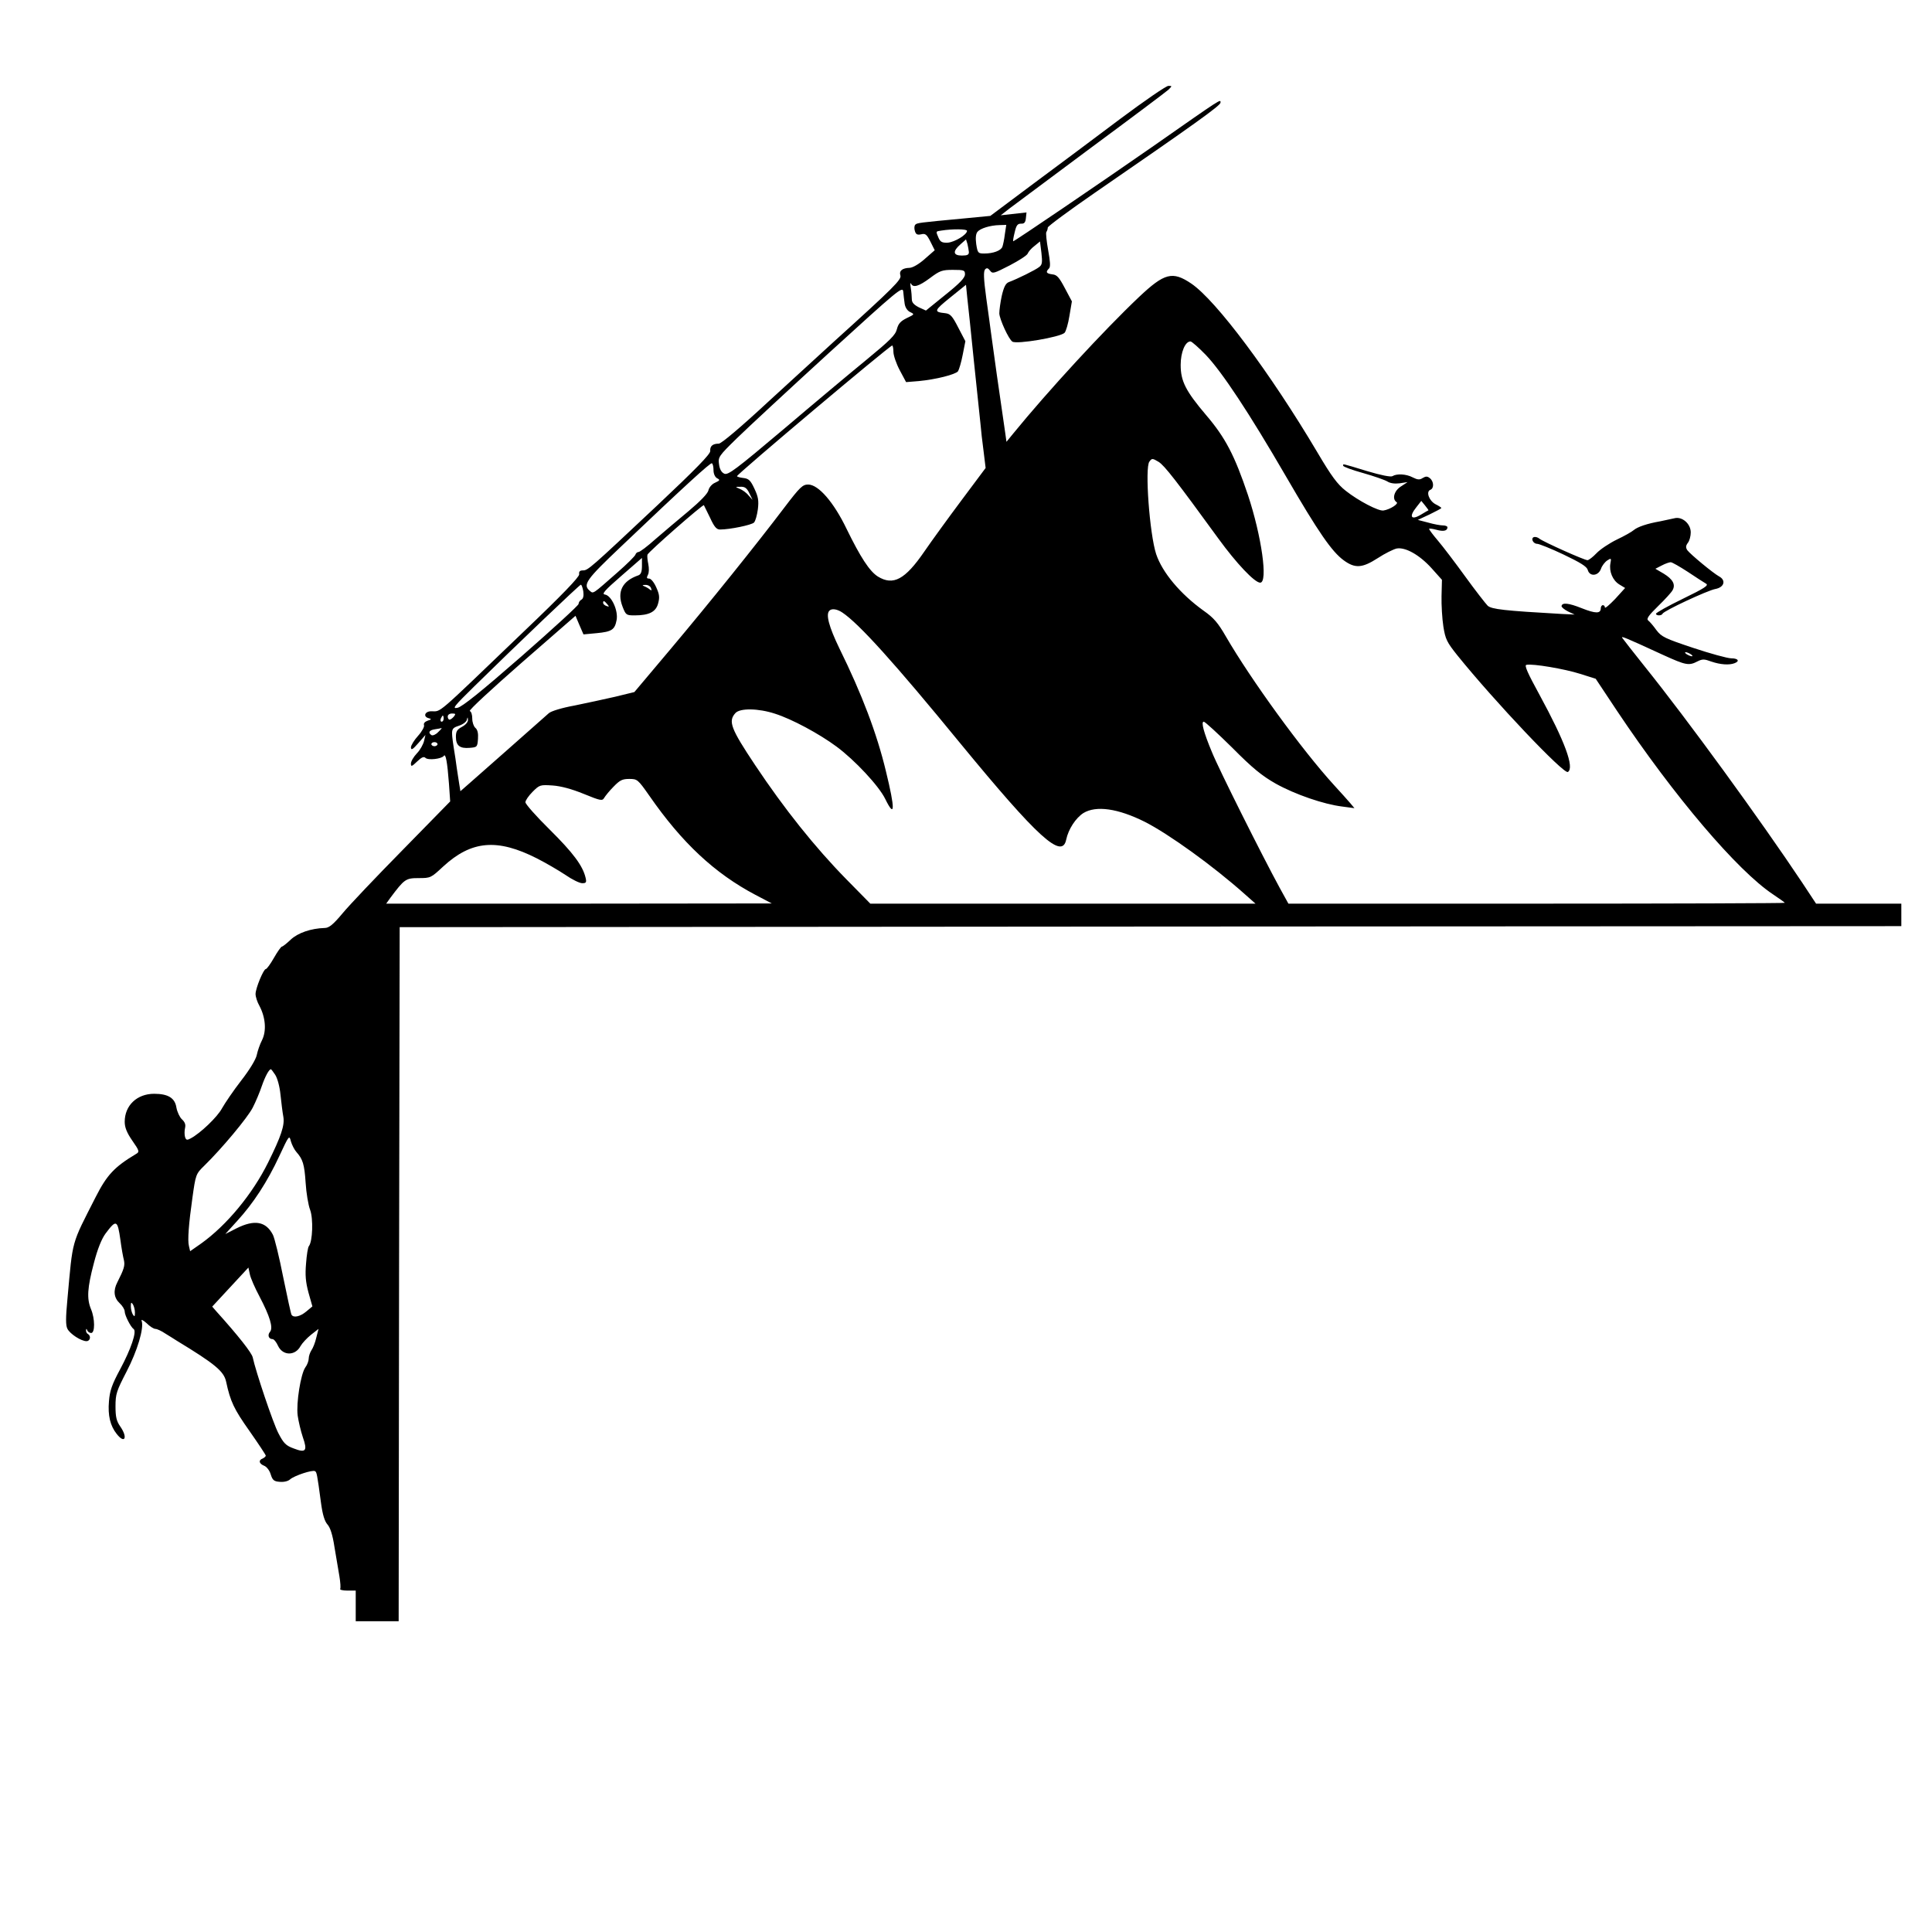 <?xml version="1.0" encoding="UTF-8" standalone="yes"?>
<svg version="1.0" xmlns="http://www.w3.org/2000/svg" width="945" height="945" viewBox="0 0 945 945" preserveAspectRatio="xMidYMid meet">
  <g transform="translate(0,945) scale(0.1,-0.1)" fill="#000000" stroke="none">
    <path d="M5480 8869 c-118 -89 -310 -232 -426 -318 l-210 -157 -135 -13 c-213
-20 -223 -21 -232 -30 -5 -5 -6 -19 -2 -31 5 -17 12 -20 31 -16 20 5 27 0 45
-36 l21 -42 -48 -42 c-29 -26 -59 -43 -74 -44 -36 -1 -53 -14 -46 -37 7 -20
-31 -58 -324 -323 -51 -47 -195 -178 -319 -292 -139 -129 -233 -208 -245 -208
-30 0 -44 -12 -42 -36 1 -15 -70 -88 -258 -265 -332 -312 -340 -319 -365 -319
-15 0 -20 -6 -18 -19 1 -13 -81 -99 -273 -282 -441 -423 -399 -387 -452 -388
-31 -1 -39 -27 -11 -34 15 -4 14 -6 -5 -12 -14 -5 -21 -13 -18 -22 3 -7 -10
-31 -29 -52 -19 -21 -35 -47 -35 -57 1 -15 9 -10 36 21 l35 40 -7 -30 c-4 -16
-19 -44 -35 -60 -16 -17 -29 -39 -29 -50 0 -16 4 -15 30 10 22 21 33 26 41 18
13 -13 80 -5 90 10 9 13 17 -30 25 -136 l6 -87 -233 -238 c-129 -131 -261
-270 -294 -310 -46 -55 -66 -71 -87 -71 -67 -2 -131 -24 -166 -57 -20 -19 -39
-34 -43 -34 -4 0 -22 -25 -39 -55 -17 -30 -35 -55 -40 -55 -11 0 -50 -94 -50
-122 0 -13 8 -39 19 -58 30 -57 35 -122 13 -167 -11 -21 -22 -54 -26 -73 -4
-21 -34 -71 -76 -125 -38 -49 -80 -111 -94 -136 -23 -43 -106 -122 -153 -147
-18 -10 -23 -9 -28 7 -3 11 -3 30 0 43 4 17 0 29 -15 43 -11 10 -23 36 -27 57
-7 47 -40 68 -109 68 -84 0 -144 -57 -144 -137 0 -27 10 -53 37 -92 35 -50 36
-55 19 -65 -107 -64 -143 -103 -198 -211 -121 -238 -111 -202 -138 -497 -9
-95 -9 -131 0 -148 13 -25 67 -60 93 -60 18 0 24 25 7 35 -6 3 -10 12 -9 18 0
9 2 9 6 0 2 -7 11 -13 19 -13 19 0 19 70 -1 117 -21 51 -18 103 14 224 18 70
38 119 57 145 53 71 59 68 73 -31 5 -39 13 -83 17 -98 6 -27 1 -44 -32 -109
-21 -40 -17 -76 11 -102 14 -13 25 -31 25 -41 0 -18 29 -76 44 -86 16 -12 -14
-99 -66 -196 -41 -76 -51 -106 -55 -157 -6 -69 6 -120 38 -160 40 -51 55 -17
17 37 -18 26 -23 46 -23 98 0 61 5 75 54 170 53 102 86 212 74 248 -4 9 6 5
24 -11 16 -16 35 -28 43 -28 8 0 30 -10 49 -23 20 -12 45 -28 56 -35 186 -113
230 -149 241 -200 21 -98 39 -135 114 -241 44 -63 80 -117 80 -121 0 -4 -7
-10 -15 -14 -22 -8 -18 -25 6 -35 12 -4 27 -22 33 -42 9 -29 16 -35 44 -37 21
-2 41 3 51 12 20 18 110 48 122 40 8 -5 10 -11 29 -154 8 -60 18 -91 32 -107
13 -14 25 -50 34 -110 8 -48 19 -112 24 -142 5 -30 7 -58 4 -63 -3 -4 13 -8
35 -8 l41 0 0 -75 0 -75 105 0 105 0 2 1697 3 1698 3673 3 3672 2 0 55 0 55
-208 0 -209 0 -68 103 c-204 306 -561 797 -771 1058 -56 70 -105 133 -109 139
-6 10 10 4 201 -84 110 -50 125 -53 167 -31 24 12 33 12 68 -1 44 -15 87 -18
113 -8 27 10 18 24 -16 24 -18 0 -102 23 -186 51 -138 46 -155 54 -180 87 -15
21 -33 42 -40 47 -10 8 1 24 48 70 34 33 66 68 71 78 16 28 1 54 -43 81 l-41
24 31 16 c17 9 37 16 44 16 7 0 45 -22 85 -48 39 -26 79 -52 88 -57 14 -8 -7
-22 -114 -74 -72 -35 -131 -68 -131 -73 0 -10 27 -11 32 0 5 14 220 114 258
121 44 8 54 43 18 62 -29 16 -139 107 -155 128 -8 13 -8 21 3 36 8 10 14 33
14 51 0 42 -42 79 -80 69 -14 -3 -45 -10 -70 -15 -63 -11 -110 -27 -129 -43
-9 -8 -46 -29 -82 -46 -37 -18 -82 -48 -100 -67 -18 -19 -38 -34 -44 -34 -16
0 -216 90 -235 105 -8 7 -20 10 -27 8 -17 -6 -4 -33 16 -33 9 0 67 -23 128
-52 84 -40 114 -59 119 -75 9 -35 52 -31 65 5 5 15 19 33 31 41 19 12 20 11
15 -15 -7 -39 11 -83 44 -103 l28 -17 -49 -54 c-28 -29 -50 -48 -50 -41 0 6
-4 11 -10 11 -5 0 -10 -7 -10 -15 0 -27 -25 -27 -93 0 -65 26 -97 29 -99 10 0
-5 14 -17 32 -26 l32 -15 -64 3 c-282 16 -341 23 -361 40 -10 10 -60 74 -110
143 -50 69 -110 148 -134 176 -24 28 -43 54 -43 57 0 3 16 1 35 -4 35 -10 55
-6 55 12 0 5 -10 9 -22 9 -13 0 -45 6 -73 14 l-50 13 58 27 c31 15 57 29 57
31 0 3 -13 11 -29 19 -31 17 -47 61 -25 70 19 7 18 41 -2 57 -12 10 -20 10
-35 1 -15 -10 -25 -9 -49 3 -32 17 -78 19 -99 6 -8 -5 -55 4 -125 25 -128 39
-116 36 -116 26 0 -5 44 -21 98 -36 53 -15 107 -34 118 -41 14 -9 36 -12 60
-9 l39 6 -32 -21 c-34 -21 -45 -62 -22 -77 13 -7 -31 -36 -64 -41 -24 -4 -122
47 -184 96 -41 32 -70 71 -139 188 -230 388 -495 743 -617 826 -92 62 -131 52
-256 -66 -172 -163 -445 -459 -617 -670 l-31 -38 -6 43 c-21 140 -66 459 -70
493 -3 22 -13 98 -23 168 -13 96 -14 131 -5 140 8 8 14 6 24 -7 12 -16 18 -14
96 26 46 24 86 50 88 58 3 8 17 25 33 37 l27 22 7 -56 c5 -46 4 -58 -11 -69
-17 -14 -106 -58 -149 -74 -15 -6 -24 -24 -34 -67 -7 -32 -12 -71 -12 -86 1
-28 46 -127 64 -138 22 -14 233 22 255 43 7 7 18 45 24 83 l12 71 -34 64 c-28
53 -39 66 -61 68 -30 4 -35 11 -17 29 8 8 6 33 -4 89 -8 44 -12 84 -9 89 4 6
7 15 7 22 0 6 104 83 230 170 488 336 615 427 615 441 0 18 14 27 -335 -217
-256 -178 -672 -461 -679 -461 -2 0 1 19 7 43 8 35 14 43 31 43 16 -1 22 6 24
27 l3 28 -63 -7 -63 -7 45 35 c25 19 205 153 400 298 195 144 364 271 375 281
19 19 19 19 0 19 -11 0 -117 -73 -235 -161z m-565 -565 c-3 -26 -9 -53 -12
-61 -7 -19 -45 -33 -88 -33 -31 0 -33 2 -40 46 -4 30 -2 50 6 60 14 17 62 32
108 33 l33 1 -7 -46z m-185 17 c0 -19 -60 -55 -94 -58 -27 -1 -36 3 -45 23
-14 33 -15 32 12 36 56 9 127 8 127 -1z m9 -103 c1 -14 -7 -18 -34 -18 -44 0
-46 21 -7 55 l27 24 7 -22 c3 -12 6 -30 7 -39z m-19 -110 c0 -17 -26 -44 -96
-100 l-95 -77 -35 16 c-23 12 -34 23 -34 39 0 12 -2 37 -5 55 -3 19 -3 28 1
22 10 -22 38 -14 93 27 48 36 59 40 112 40 55 0 59 -2 59 -22z m44 -428 c15
-140 29 -277 32 -305 2 -27 9 -87 15 -132 l10 -82 -118 -158 c-65 -87 -147
-200 -182 -251 -94 -137 -152 -168 -227 -122 -41 26 -85 94 -153 233 -63 131
-138 217 -188 217 -27 0 -40 -12 -116 -112 -134 -177 -366 -466 -558 -694
l-176 -209 -94 -23 c-52 -12 -141 -31 -199 -43 -61 -11 -113 -27 -125 -37 -57
-51 -343 -303 -385 -340 l-48 -42 -6 37 c-3 21 -9 56 -12 78 -3 22 -9 67 -15
100 -13 89 -13 92 25 105 19 6 37 19 39 28 4 16 5 16 6 0 0 -10 -12 -24 -29
-33 -24 -13 -30 -22 -30 -49 0 -43 19 -58 67 -54 37 3 38 4 41 44 2 27 -2 45
-13 54 -8 7 -15 27 -15 45 0 19 -5 35 -12 37 -7 3 107 108 252 235 l265 231
19 -45 20 -46 64 6 c75 7 89 17 98 64 9 46 -25 120 -57 125 -17 2 -3 19 80 91
l101 88 0 -39 c0 -29 -5 -41 -17 -46 -79 -27 -106 -80 -78 -153 16 -41 18 -43
59 -43 71 0 104 17 115 58 8 29 7 44 -9 79 -11 25 -26 43 -35 43 -12 0 -13 4
-6 18 6 10 6 33 2 53 -4 19 -6 40 -4 46 5 14 272 248 276 242 1 -2 15 -30 30
-61 21 -46 32 -58 49 -58 48 0 154 22 166 34 7 7 15 36 19 65 5 42 2 61 -17
101 -19 41 -28 49 -54 52 -17 2 -31 6 -31 9 0 10 747 639 759 639 3 0 6 -14 6
-31 0 -17 14 -58 31 -90 l31 -58 62 5 c84 8 179 32 192 48 5 8 16 44 23 81
l13 66 -35 67 c-29 57 -39 67 -63 70 -58 6 -56 12 23 76 l78 63 6 -61 c4 -34
19 -176 33 -316z m-339 284 c3 -19 14 -35 28 -41 21 -10 20 -11 -18 -29 -30
-15 -41 -27 -48 -54 -7 -29 -34 -55 -148 -149 -77 -63 -260 -216 -407 -341
-232 -196 -271 -225 -289 -217 -14 6 -23 22 -26 46 -5 35 -2 40 87 127 51 50
254 238 452 419 338 308 359 326 362 299 1 -16 5 -43 7 -60z m1473 -250 c79
-83 211 -282 392 -594 159 -274 225 -369 283 -411 55 -40 90 -38 166 11 35 23
76 43 92 47 43 8 112 -31 171 -96 l51 -57 -2 -80 c-1 -43 3 -110 9 -149 10
-62 17 -76 68 -140 184 -228 521 -583 541 -571 33 21 -15 150 -138 376 -59
108 -76 146 -65 148 30 7 188 -20 263 -44 l76 -24 105 -158 c278 -416 588
-781 763 -897 31 -21 57 -39 57 -41 0 -2 -546 -4 -1214 -4 l-1214 0 -43 78
c-85 156 -297 579 -331 663 -41 98 -54 149 -40 149 6 0 68 -57 139 -127 100
-101 146 -138 213 -176 95 -53 235 -101 325 -112 l60 -8 -20 24 c-11 13 -47
53 -80 89 -157 172 -406 515 -529 727 -38 66 -59 91 -109 126 -114 82 -202
187 -232 277 -32 98 -56 423 -33 452 12 17 15 17 45 -1 29 -18 87 -93 293
-376 88 -121 177 -215 204 -215 39 0 7 227 -60 429 -65 193 -110 280 -204 390
-101 119 -125 167 -125 246 0 62 22 115 48 115 6 0 40 -30 75 -66z m-2408
-564 c0 -17 7 -33 17 -39 16 -8 15 -11 -9 -22 -15 -6 -30 -23 -33 -38 -4 -16
-40 -53 -97 -101 -50 -41 -122 -103 -162 -137 -39 -35 -76 -63 -83 -63 -6 0
-13 -6 -15 -13 -2 -7 -41 -46 -88 -87 -123 -108 -117 -105 -135 -90 -36 30
-18 55 153 217 310 295 437 411 444 407 5 -3 8 -18 8 -34z m175 -112 l16 -33
-20 22 c-10 13 -30 27 -43 32 -23 10 -23 10 4 10 21 1 31 -6 43 -31z m3322
-84 c-1 0 -18 -10 -38 -22 -47 -28 -58 -9 -22 36 l25 32 18 -22 c10 -13 18
-23 17 -24z m-4134 -396 c3 -22 0 -36 -9 -41 -8 -4 -14 -14 -14 -21 0 -7 -126
-122 -280 -257 -197 -172 -289 -246 -312 -251 -28 -6 -19 6 83 106 216 212
514 496 520 496 4 0 9 -15 12 -32z m331 16 c5 -13 3 -14 -6 -7 -7 6 -20 13
-28 16 -10 4 -8 6 6 6 12 1 25 -6 28 -15z m-214 -79 c11 -13 10 -14 -4 -9 -9
3 -16 10 -16 15 0 13 6 11 20 -6z m1150 -41 c81 -54 253 -244 578 -641 379
-461 497 -568 517 -470 11 52 47 106 84 130 62 38 169 23 301 -43 116 -59 332
-214 488 -353 l53 -47 -942 0 -942 0 -118 120 c-153 156 -303 344 -445 557
-120 180 -133 215 -97 255 22 25 112 24 194 -3 82 -26 216 -98 301 -161 89
-66 207 -192 238 -256 48 -98 49 -51 3 137 -44 183 -117 376 -228 601 -50 104
-67 165 -48 183 11 12 38 8 63 -9z m4150 -204 c8 -5 11 -10 5 -10 -5 0 -17 5
-25 10 -8 5 -10 10 -5 10 6 0 17 -5 25 -10z m-6050 -305 c-7 -8 -16 -15 -21
-15 -5 0 -9 7 -9 15 0 9 9 15 21 15 18 0 19 -2 9 -15z m-50 -10 c0 -8 -4 -15
-10 -15 -5 0 -7 7 -4 15 4 8 8 15 10 15 2 0 4 -7 4 -15z m-27 -66 c-11 -12
-26 -18 -32 -15 -19 12 -12 25 17 29 15 2 29 5 32 6 2 0 -5 -9 -17 -20z m-3
-59 c0 -5 -7 -10 -15 -10 -8 0 -15 5 -15 10 0 6 7 10 15 10 8 0 15 -4 15 -10z
m1036 -252 c160 -231 320 -380 519 -485 l80 -42 -943 -1 -943 0 20 28 c69 92
75 97 139 97 58 0 60 1 119 56 139 128 265 139 460 40 43 -22 105 -58 138 -80
33 -23 70 -41 83 -41 19 0 22 4 16 28 -14 58 -61 121 -175 234 -66 65 -119
125 -119 134 0 9 16 32 35 51 34 34 37 35 98 31 41 -3 93 -17 152 -41 83 -34
91 -35 100 -20 6 10 26 35 46 55 31 32 43 38 77 38 39 0 42 -2 98 -82z m-1830
-1365 c11 -17 22 -57 26 -98 4 -38 10 -87 14 -108 7 -41 -11 -95 -74 -222 -77
-156 -204 -309 -329 -398 l-53 -37 -6 26 c-7 27 -1 107 17 234 16 115 17 118
58 158 86 84 212 235 237 284 15 29 35 77 45 107 16 46 35 81 44 81 2 0 11
-12 21 -27z m104 -378 c31 -35 39 -59 45 -151 3 -49 13 -109 22 -132 16 -44
12 -154 -6 -177 -5 -5 -11 -44 -14 -85 -5 -57 -2 -91 12 -143 l19 -67 -30 -25
c-30 -25 -62 -32 -72 -16 -3 4 -21 88 -41 185 -19 97 -42 190 -50 206 -34 66
-90 76 -178 32 l-55 -28 58 64 c79 86 148 192 206 317 48 103 49 104 57 72 5
-17 17 -41 27 -52z m-181 -706 c51 -97 68 -153 52 -173 -14 -16 -7 -36 12 -36
7 0 19 -15 27 -33 23 -49 84 -50 110 -1 8 14 31 39 51 55 l37 29 -11 -43 c-5
-23 -16 -51 -24 -62 -7 -11 -13 -29 -13 -40 0 -11 -7 -31 -17 -44 -22 -32 -45
-174 -37 -235 4 -28 15 -75 25 -105 24 -68 15 -79 -44 -56 -39 14 -50 26 -75
74 -26 49 -111 302 -126 372 -5 22 -69 104 -179 226 l-19 22 88 95 89 96 7
-33 c4 -19 25 -67 47 -108z m-609 -79 c0 -20 -2 -22 -10 -10 -5 8 -10 26 -10
40 0 20 2 22 10 10 5 -8 10 -26 10 -40z"/>
  </g>
</svg>